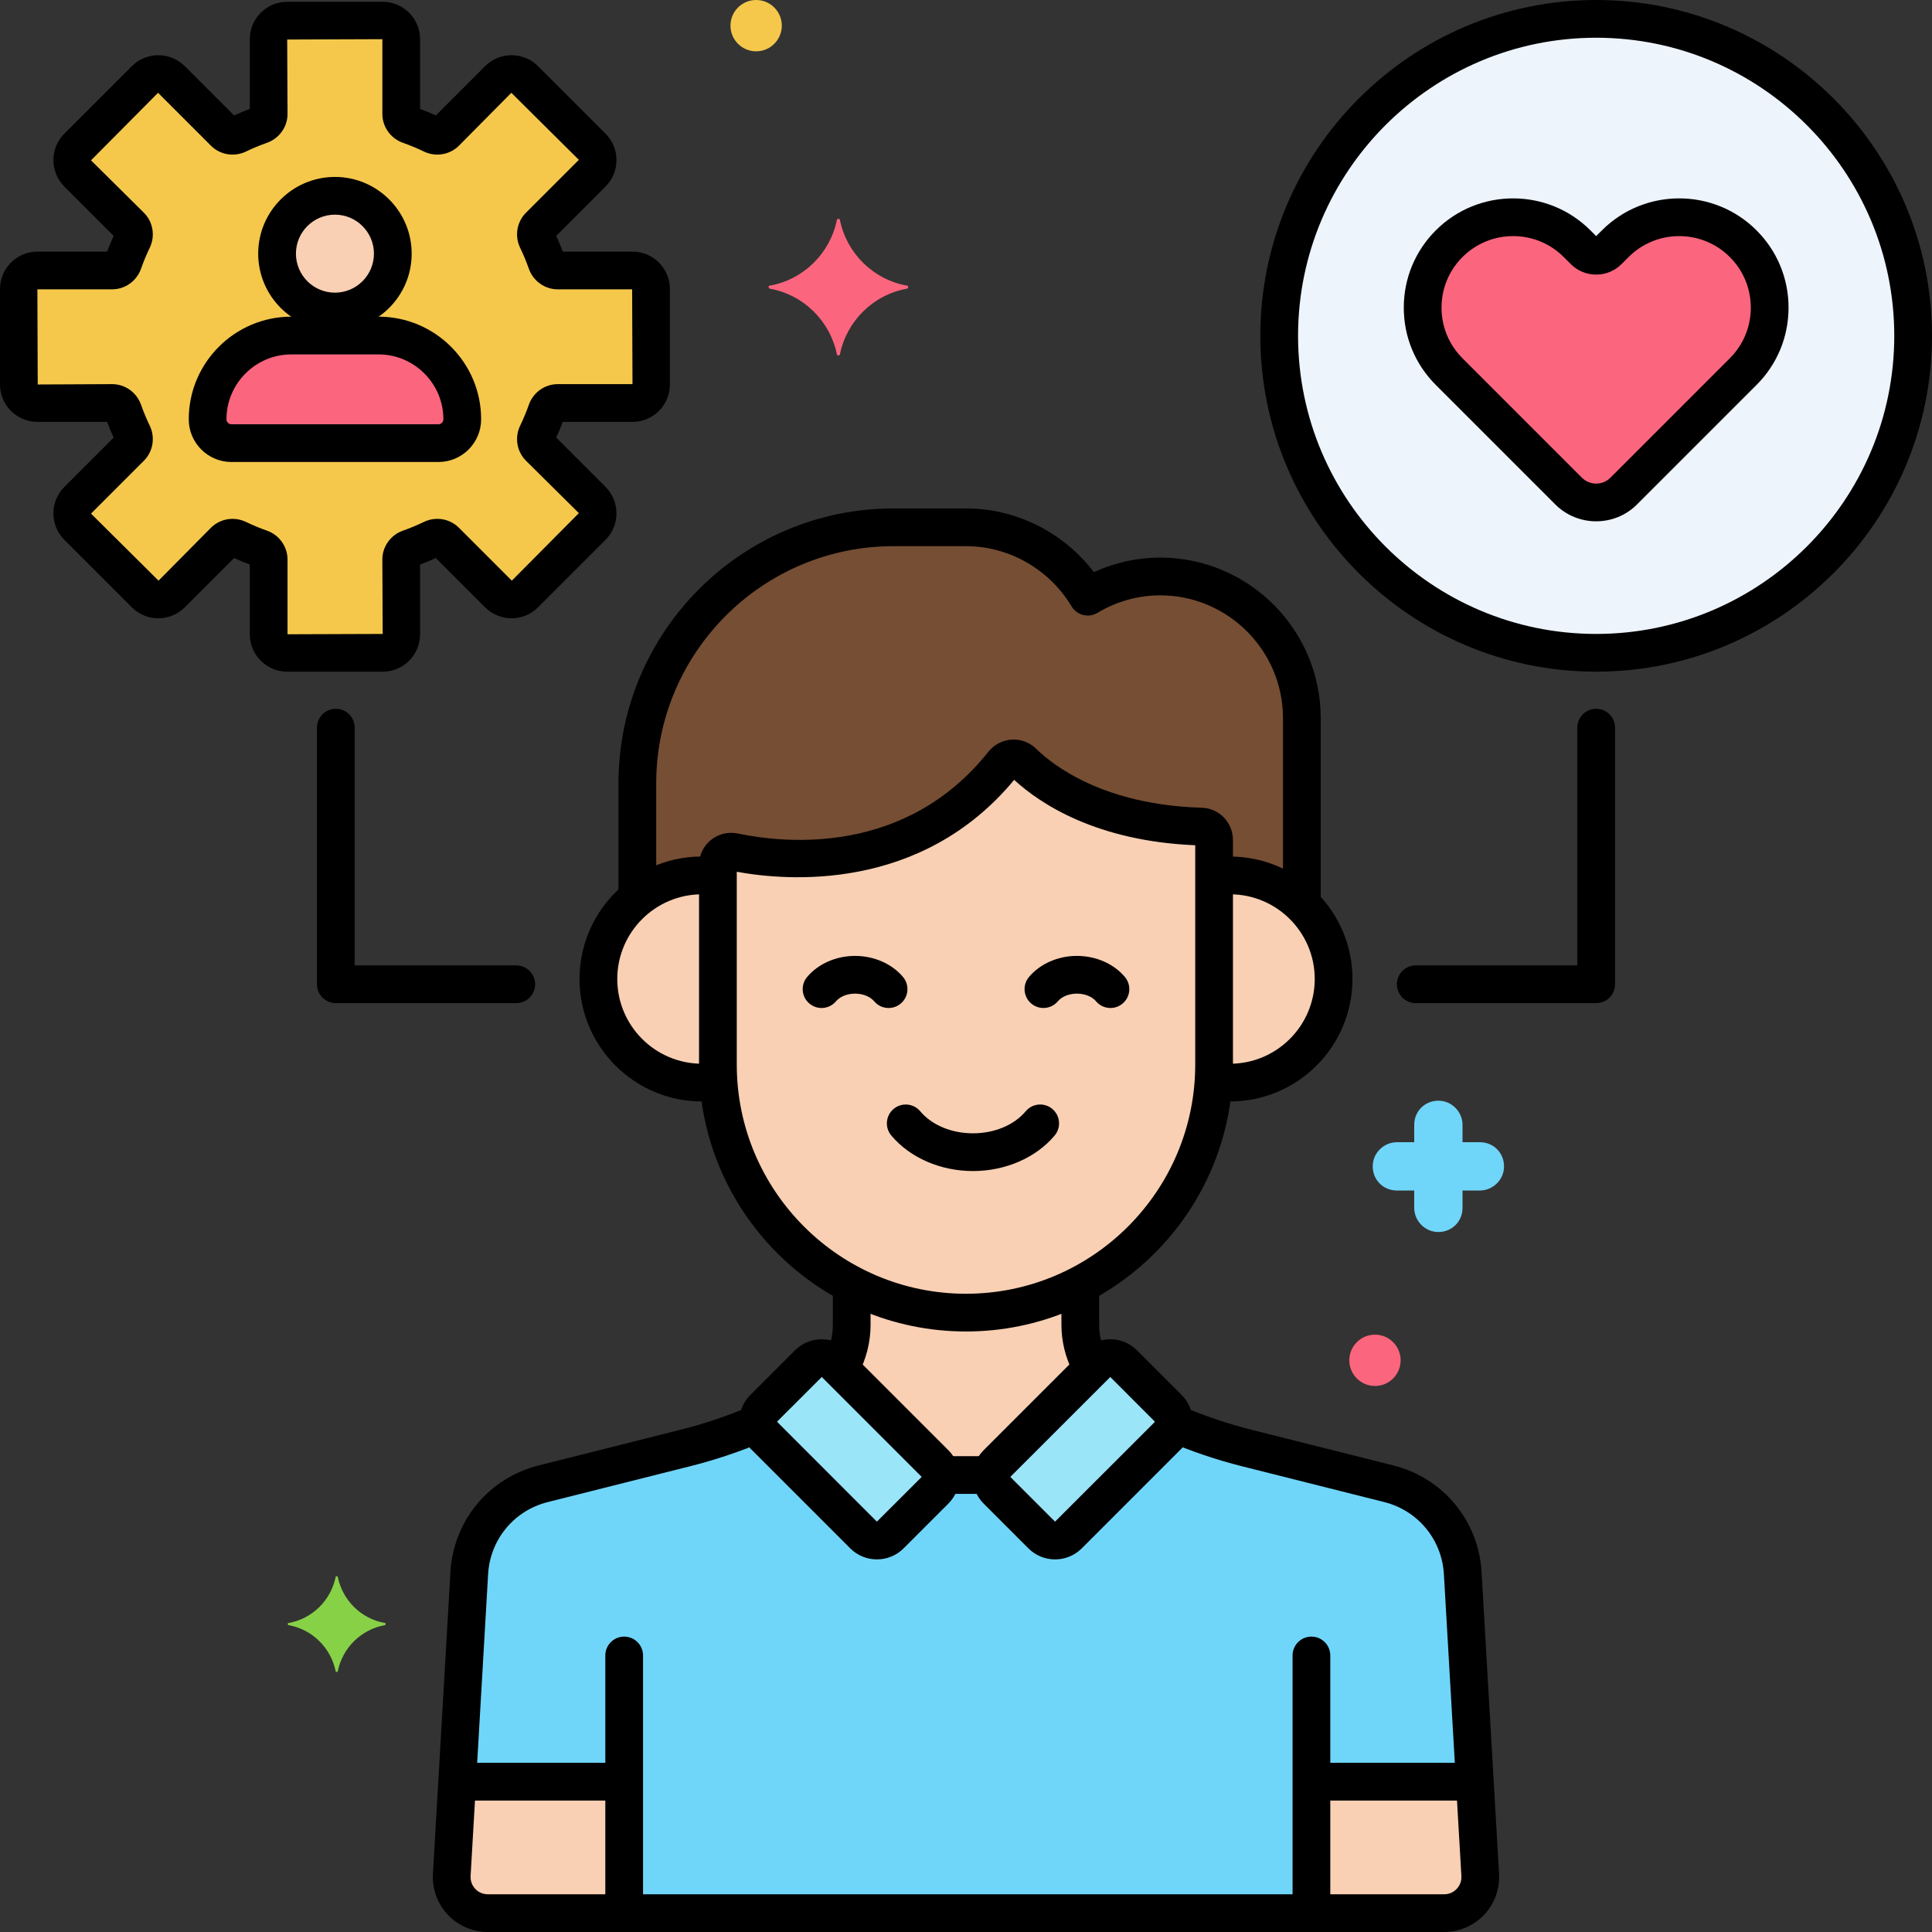 <svg xmlns="http://www.w3.org/2000/svg" height="512" viewBox="0 0 256 256" width="512"><rect x="0" y="0" width="256" height="256" fill="#333333" stroke="none"/><g id="Layer_43"><g><g><circle cx="211.5" cy="44.5" fill="#edf4fc" r="42"></circle></g><g><path d="m83.808 35.837h-9.908c-.667 0-1.245-.432-1.467-1.061-.365-1.037-.786-2.047-1.26-3.028-.29-.602-.186-1.317.287-1.789l7.01-7.01c.958-.958.958-2.512 0-3.47l-8.949-8.948c-.958-.958-2.512-.958-3.471 0l-7.01 7.01c-.472.472-1.188.577-1.789.287-.981-.473-1.991-.895-3.028-1.26-.629-.221-1.061-.8-1.061-1.467v-9.91c0-1.355-1.099-2.454-2.454-2.454h-12.654c-1.355 0-2.454 1.099-2.454 2.454v9.909c0 .667-.432 1.246-1.061 1.467-1.037.365-2.047.787-3.028 1.26-.602.29-1.317.186-1.789-.287l-7.01-7.01c-.958-.958-2.512-.958-3.471 0l-8.949 8.948c-.958.958-.958 2.512 0 3.47l7.01 7.01c.472.472.577 1.188.287 1.789-.473.981-.895 1.991-1.26 3.028-.221.629-.8 1.061-1.467 1.061h-9.908c-1.355 0-2.454 1.099-2.454 2.454v12.655c0 1.355 1.099 2.454 2.454 2.454h9.909c.667 0 1.245.432 1.467 1.061.365 1.037.786 2.047 1.26 3.028.29.602.186 1.317-.287 1.789l-7.01 7.01c-.958.958-.958 2.512 0 3.47l8.949 8.948c.958.958 2.512.958 3.471 0l7.01-7.01c.472-.473 1.188-.577 1.789-.287.981.473 1.991.895 3.028 1.26.629.221 1.061.8 1.061 1.467v9.909c0 1.355 1.099 2.454 2.454 2.454h12.655c1.355 0 2.454-1.099 2.454-2.454v-9.909c0-.667.432-1.245 1.061-1.467 1.037-.365 2.047-.786 3.028-1.26.602-.29 1.317-.186 1.789.287l7.01 7.01c.958.958 2.512.958 3.471 0l8.949-8.948c.958-.958.958-2.512 0-3.47l-7.01-7.01c-.472-.472-.577-1.188-.287-1.789.473-.981.895-1.991 1.26-3.028.221-.629.8-1.061 1.467-1.061h9.909c1.355 0 2.454-1.099 2.454-2.454v-12.654c-.003-1.355-1.101-2.454-2.457-2.454z" fill="#f5c84c"></path></g><g><path d="m230.98 32.291c-4.681-4.68-12.269-4.68-16.949 0l-.933.933c-.883.883-2.314.883-3.196 0l-.933-.933c-4.68-4.68-12.269-4.68-16.949 0-4.68 4.681-4.68 12.269 0 16.949l15.827 15.827c2.017 2.017 5.288 2.017 7.306 0l15.827-15.827c4.681-4.68 4.681-12.269 0-16.949z" fill="#fc657e"></path></g><g><circle cx="44.381" cy="33.612" fill="#f9d0b4" r="7.669"></circle></g><g><path d="m50.154 44.461h-11.545c-6.104 0-11.099 4.994-11.099 11.099 0 1.744 1.414 3.157 3.157 3.157h27.428c1.744 0 3.157-1.414 3.157-3.157 0-6.105-4.994-11.099-11.098-11.099z" fill="#fc657e"></path></g><g><g><g><path d="m120.192 37.85c-4.5-.8-8-4.3-8.9-8.7 0-.2-.4-.2-.4 0-.9 4.4-4.4 7.9-8.9 8.7-.2 0-.2.3 0 .4 4.5.8 8 4.3 8.9 8.7 0 .2.4.2.4 0 .9-4.4 4.4-7.9 8.9-8.7.2-.1.2-.4 0-.4z" fill="#fc657e"></path></g></g></g><g><g><g><path d="m51.002 215.059c-3.157-.561-5.613-3.017-6.245-6.104 0-.14-.281-.14-.281 0-.631 3.087-3.087 5.543-6.245 6.104-.14 0-.14.21 0 .281 3.157.561 5.613 3.017 6.245 6.104 0 .14.281.14.281 0 .631-3.087 3.087-5.543 6.245-6.104.141-.071.141-.281 0-.281z" fill="#87d147"></path></g></g></g><g><g><g><path d="m196.092 151.349h-2.3v-2.3c0-1.7-1.4-3.2-3.2-3.2s-3.2 1.4-3.2 3.2v2.3h-2.3c-1.7 0-3.2 1.4-3.2 3.2s1.4 3.2 3.2 3.2h2.3v2.3c0 1.7 1.4 3.2 3.2 3.2s3.2-1.4 3.2-3.2v-2.3h2.3c1.7 0 3.2-1.4 3.2-3.2s-1.4-3.2-3.2-3.2z" fill="#70d6f9"></path></g></g></g><g><g><g><circle cx="182.192" cy="180.249" fill="#fc657e" r="3.4"></circle></g></g></g><g><g><g><circle cx="100.192" cy="3.4" fill="#f5c84c" r="3.4"></circle></g></g></g><g><path d="m132.923 101.169c-12.007 15.1-29.72 12.969-35.676 11.723-1.082-.226-2.121.589-2.122 1.695v.022 26.445c0 18.081 14.793 32.874 32.874 32.874 18.081 0 32.874-14.793 32.874-32.874v-29.284c0-.172-.002-.343-.005-.514-.019-.932-.765-1.701-1.697-1.728-13.657-.4-20.853-5.813-23.618-8.523-.754-.741-1.972-.663-2.63.164z" fill="#f9d0b4"></path></g><g><g><path d="m93.016 115.999c.718 0 1.421.061 2.11.167v-1.557c0-.007 0-.015 0-.022.001-1.106 1.039-1.922 2.122-1.695 5.956 1.246 23.668 3.377 35.676-11.723.658-.827 1.876-.905 2.631-.165 2.765 2.71 9.961 8.123 23.618 8.523.932.027 1.679.796 1.697 1.728.003.171.005.342.005.514v4.397c.688-.107 1.391-.167 2.11-.167 3.7 0 7.051 1.471 9.52 3.851v-24.687c0-10.328-8.45-18.778-18.778-18.778-3.503 0-6.778.99-9.593 2.678-3.288-5.487-9.277-9.191-16.104-9.191h-9.643c-18.663 0-33.933 15.27-33.933 33.933v15.204c2.347-1.879 5.321-3.01 8.562-3.01z" fill="#754e34"></path></g></g><g><path d="m162.984 115.999c-.718 0-1.422.061-2.11.167v24.887c0 .741-.034 1.475-.083 2.205.716.115 1.444.191 2.192.191 7.58 0 13.725-6.145 13.725-13.725.001-7.579-6.144-13.725-13.724-13.725z" fill="#f9d0b4"></path></g><g><path d="m95.126 141.054c0-3.406 0-18.115 0-24.887-.688-.107-1.391-.167-2.11-.167-7.58 0-13.725 6.145-13.725 13.725s6.145 13.725 13.725 13.725c.748 0 1.477-.076 2.192-.191v-.001c-.048-.729-.082-1.463-.082-2.204z" fill="#f9d0b4"></path></g><g><path d="m123.893 193.926-13.236-13.236c-.979-.979-2.566-.979-3.544 0l-5.923 5.923c-.979.979-.979 2.566 0 3.544l13.236 13.236c.979.979 2.566.979 3.545 0l5.923-5.923c.977-.979.977-2.566-.001-3.544z" fill="#9be5f9"></path></g><g><path d="m132.107 193.926 13.236-13.236c.979-.979 2.566-.979 3.544 0l5.923 5.923c.979.979.979 2.566 0 3.544l-13.236 13.236c-.979.979-2.566.979-3.545 0l-5.923-5.923c-.977-.979-.977-2.566.001-3.544z" fill="#9be5f9"></path></g><g><path d="m191.365 253.5c2.75 0 4.933-2.313 4.773-5.058l-2.318-39.974c-.316-5.668-4.281-10.473-9.786-11.859l-18.871-4.75c-3.296-.83-6.517-1.927-9.638-3.264-.048.569-.278 1.127-.714 1.562l-13.236 13.236c-.979.979-2.566.979-3.544 0l-5.923-5.923c-.553-.553-.782-1.3-.71-2.022h-6.794c.072.722-.157 1.469-.71 2.022l-5.923 5.923c-.979.979-2.566.979-3.544 0l-13.236-13.236c-.434-.434-.664-.987-.713-1.553-3.114 1.333-6.33 2.422-9.617 3.249l-18.893 4.755c-5.506 1.386-9.47 6.191-9.786 11.859l-2.318 39.974c-.159 2.745 2.024 5.058 4.773 5.058h126.728z" fill="#70d6f9"></path></g><g><path d="m196.138 248.442-.717-12.359h-21.65v17.417h17.593c2.75 0 4.933-2.313 4.774-5.058z" fill="#f9d0b4"></path></g><g><path d="m82.706 253.5v-17.417h-22.127l-.717 12.359c-.159 2.745 2.024 5.058 4.773 5.058z" fill="#f9d0b4"></path></g><g><path d="m124.603 195.448h6.794c.055-.556.285-1.097.71-1.523l12.625-12.625c-1.011-1.713-1.588-3.685-1.588-5.752v-5.35c-4.54 2.377-9.691 3.73-15.145 3.73-5.454 0-10.605-1.354-15.145-3.73v5.35c0 2.069-.564 4.05-1.576 5.764l12.614 12.614c.426.425.655.967.711 1.522z" fill="#f9d0b4"></path></g><g><path d="m128.924 155.17c-4.304 0-8.35-1.761-10.823-4.71-.887-1.058-.749-2.635.309-3.522 1.059-.887 2.636-.747 3.522.309 1.535 1.831 4.148 2.923 6.992 2.923s5.457-1.093 6.991-2.923c.889-1.058 2.465-1.196 3.522-.309 1.058.887 1.196 2.464.31 3.522-2.474 2.949-6.519 4.71-10.823 4.71z"></path></g><g><path d="m173.771 253.86c-1.381 0-2.5-1.119-2.5-2.5v-32.001c0-1.381 1.119-2.5 2.5-2.5s2.5 1.119 2.5 2.5v32.001c0 1.381-1.119 2.5-2.5 2.5z"></path></g><g><path d="m82.707 253.86c-1.381 0-2.5-1.119-2.5-2.5v-32.001c0-1.381 1.119-2.5 2.5-2.5s2.5 1.119 2.5 2.5v32.001c0 1.381-1.12 2.5-2.5 2.5z"></path></g><g><path d="m128 176.428c-19.505 0-35.374-15.869-35.374-35.375v-26.444c.001-1.299.572-2.492 1.565-3.299 1.004-.814 2.306-1.128 3.568-.865 6.34 1.326 22.267 2.925 33.206-10.832h.001c.754-.948 1.878-1.535 3.084-1.609 1.2-.081 2.39.369 3.253 1.214 2.267 2.222 8.941 7.429 21.941 7.81 2.267.066 4.078 1.901 4.123 4.177l.006.564v29.284c.001 19.506-15.868 35.375-35.373 35.375zm-30.374-60.914v25.54c0 16.749 13.625 30.375 30.374 30.375 16.748 0 30.374-13.626 30.374-30.375v-29.054c-13.017-.549-20.446-5.417-23.991-8.663-12.4 14.957-30.26 13.371-36.757 12.177zm37.254-12.788c-.001.001-.002.002-.003.003.001-.001.001-.002.003-.003z"></path></g><g><g><path d="m172.503 121.443c-1.381 0-2.5-1.119-2.5-2.5v-23.779c0-8.976-7.303-16.279-16.278-16.279-2.9 0-5.773.803-8.308 2.322-.568.34-1.251.441-1.893.28-.644-.161-1.196-.571-1.537-1.14-2.947-4.919-8.296-7.976-13.959-7.976h-9.643c-17.333 0-31.433 14.101-31.433 31.433v14.781c0 1.381-1.119 2.5-2.5 2.5s-2.5-1.119-2.5-2.5v-14.781c0-20.089 16.344-36.433 36.433-36.433h9.643c6.622 0 12.909 3.184 16.917 8.441 2.763-1.266 5.757-1.928 8.779-1.928 11.733 0 21.278 9.545 21.278 21.279v23.779c.001 1.382-1.118 2.501-2.499 2.501z"></path></g></g><g><path d="m162.983 145.95c-.45 0-.896-.023-1.336-.063-1.375-.125-2.389-1.34-2.265-2.715.125-1.375 1.348-2.383 2.716-2.264.292.026.587.042.885.042 6.189 0 11.226-5.036 11.226-11.226 0-6.189-5.036-11.225-11.226-11.225-.251 0-.499.009-.746.026-1.354.108-2.572-.94-2.67-2.318-.097-1.377.941-2.572 2.318-2.669.362-.026.729-.039 1.098-.039 8.947 0 16.226 7.278 16.226 16.225s-7.278 16.226-16.226 16.226z"></path></g><g><path d="m93.016 145.95c-8.947 0-16.225-7.279-16.225-16.226 0-9.494 8.199-17.161 17.892-16.136 1.373.146 2.368 1.376 2.223 2.75-.146 1.374-1.376 2.368-2.75 2.223-.384-.041-.768-.062-1.141-.062-6.189 0-11.225 5.036-11.225 11.225 0 6.19 5.036 11.226 11.225 11.226.281 0 .558-.014.832-.038 1.375-.118 2.587.897 2.708 2.273.12 1.375-.897 2.588-2.273 2.708-.416.037-.839.057-1.266.057z"></path></g><g><path d="m116.197 206.627c-1.337 0-2.595-.521-3.54-1.467l-13.235-13.235c-.946-.945-1.467-2.203-1.467-3.54s.521-2.595 1.467-3.54l5.922-5.923c1.953-1.952 5.128-1.951 7.08 0l13.236 13.236c.946.945 1.467 2.202 1.467 3.54s-.521 2.595-1.467 3.54l-5.923 5.923c-.945.945-2.202 1.466-3.54 1.466zm-7.307-24.169-5.932 5.923 13.235 13.245 5.932-5.923v-.009z"></path></g><g><path d="m139.803 206.627c-1.338 0-2.595-.521-3.541-1.467l-5.922-5.922c-1.952-1.953-1.952-5.128 0-7.08l13.235-13.236c1.951-1.951 5.128-1.952 7.079-.001l5.924 5.924c1.951 1.951 1.952 5.127.001 7.079l-13.236 13.236c-.947.946-2.203 1.467-3.54 1.467zm7.317-24.169-13.245 13.236-.002.003 5.925 5.929 13.245-13.235zm-15.013 11.468h.01z"></path></g><g><path d="m191.364 256h-126.729c-1.996 0-3.926-.833-5.296-2.284s-2.089-3.426-1.973-5.418l2.318-39.974c.378-6.792 5.069-12.477 11.671-14.139l18.893-4.755c3.133-.789 6.244-1.839 9.244-3.123 1.271-.542 2.739.046 3.282 1.315.543 1.27-.045 2.739-1.315 3.282-3.242 1.387-6.603 2.522-9.991 3.375l-18.893 4.755c-4.469 1.125-7.644 4.973-7.9 9.574l-2.319 39.979c-.037.633.183 1.236.619 1.698s1.026.715 1.66.715h126.729c.635 0 1.224-.254 1.659-.715s.655-1.064.618-1.698l-2.317-39.974c-.257-4.606-3.432-8.454-7.9-9.58l-18.872-4.75c-3.373-.849-6.742-1.99-10.012-3.391-1.27-.543-1.857-2.013-1.313-3.282.545-1.27 2.015-1.856 3.282-1.313 3.028 1.297 6.145 2.353 9.264 3.138l18.872 4.75c6.602 1.663 11.292 7.347 11.672 14.145l2.317 39.968c.115 1.992-.604 3.967-1.974 5.419-1.37 1.45-3.3 2.283-5.296 2.283z"></path></g><g><path d="m194.675 238.583h-20.076c-1.381 0-2.5-1.119-2.5-2.5s1.119-2.5 2.5-2.5h20.076c1.381 0 2.5 1.119 2.5 2.5s-1.119 2.5-2.5 2.5z"></path></g><g><path d="m81.604 238.583h-19.875c-1.381 0-2.5-1.119-2.5-2.5s1.119-2.5 2.5-2.5h19.875c1.381 0 2.5 1.119 2.5 2.5s-1.12 2.5-2.5 2.5z"></path></g><g><path d="m144.397 183.188c-.908 0-1.784-.497-2.228-1.361-.997-1.948-1.524-4.119-1.524-6.279v-4.412c0-1.381 1.119-2.5 2.5-2.5s2.5 1.119 2.5 2.5v4.412c0 1.391.328 2.737.976 4 .629 1.229.143 2.735-1.086 3.365-.364.187-.754.275-1.138.275z"></path></g><g><path d="m130.921 197.948h-5.875c-1.381 0-2.5-1.119-2.5-2.5s1.119-2.5 2.5-2.5h5.875c1.381 0 2.5 1.119 2.5 2.5s-1.119 2.5-2.5 2.5z"></path></g><g><path d="m111.519 183.38c-.397 0-.8-.095-1.175-.295-1.218-.65-1.679-2.164-1.029-3.382.68-1.275 1.04-2.712 1.04-4.155v-4.412c0-1.381 1.119-2.5 2.5-2.5s2.5 1.119 2.5 2.5v4.412c0 2.261-.563 4.512-1.628 6.509-.45.843-1.315 1.323-2.208 1.323z"></path></g><g><path d="m147.142 133.565c-.714 0-1.423-.304-1.918-.895-.408-.488-1.286-1.009-2.524-1.009s-2.115.521-2.523 1.009c-.888 1.058-2.463 1.197-3.522.311-1.059-.887-1.197-2.463-.312-3.522 1.468-1.752 3.845-2.798 6.357-2.798 2.514 0 4.891 1.046 6.358 2.798.886 1.059.747 2.635-.312 3.522-.469.393-1.038.584-1.604.584z"></path></g><g><path d="m117.743 133.565c-.714 0-1.423-.304-1.917-.894-.409-.488-1.287-1.009-2.525-1.009s-2.116.521-2.525 1.009c-.885 1.058-2.462 1.198-3.522.31-1.058-.887-1.197-2.463-.31-3.522 1.468-1.751 3.844-2.797 6.357-2.797s4.889 1.046 6.357 2.797c.887 1.059.748 2.635-.31 3.522-.469.393-1.039.584-1.605.584z"></path></g><g><path d="m211.5 89c-24.537 0-44.5-19.962-44.5-44.5s19.963-44.5 44.5-44.5 44.5 19.962 44.5 44.5-19.963 44.5-44.5 44.5zm0-84c-21.78 0-39.5 17.72-39.5 39.5s17.72 39.5 39.5 39.5 39.5-17.72 39.5-39.5-17.72-39.5-39.5-39.5z"></path></g><g><path d="m50.709 89h-12.655c-2.732 0-4.954-2.222-4.954-4.954v-9.238c-.703-.264-1.4-.554-2.085-.868l-6.536 6.535c-1.932 1.932-5.074 1.932-7.006 0l-8.948-8.948c-1.932-1.932-1.932-5.074 0-7.006l6.535-6.536c-.314-.686-.604-1.384-.867-2.085h-9.239c-2.732 0-4.954-2.222-4.954-4.954v-12.654c0-2.732 2.222-4.954 4.954-4.954h9.239c.263-.702.553-1.4.867-2.085l-6.535-6.535c-1.932-1.932-1.932-5.074 0-7.006l8.948-8.948c1.932-1.932 5.074-1.932 7.006 0l6.536 6.535c.687-.314 1.384-.604 2.085-.868v-9.239c0-2.732 2.222-4.954 4.954-4.954h12.655c2.731 0 4.954 2.222 4.954 4.954v9.239c.701.263 1.399.553 2.085.868l6.535-6.535c1.932-1.932 5.074-1.932 7.006 0l8.948 8.948c1.932 1.932 1.932 5.074 0 7.006l-6.535 6.535c.314.687.604 1.384.868 2.085h9.239c2.731 0 4.954 2.222 4.954 4.954v12.655c0 2.732-2.222 4.954-4.954 4.954h-9.239c-.263.701-.553 1.398-.868 2.085l6.535 6.536c1.932 1.932 1.932 5.074 0 7.006l-8.948 8.948c-1.932 1.932-5.074 1.932-7.006 0l-6.535-6.535c-.685.314-1.383.604-2.085.868v9.238c0 2.731-2.223 4.953-4.954 4.953zm-19.895-20.249c.604 0 1.212.133 1.781.407.904.436 1.836.824 2.774 1.154 1.632.574 2.73 2.111 2.73 3.824v9.909l12.61-.045-.046-9.863c0-1.713 1.098-3.25 2.732-3.825.936-.33 1.869-.718 2.771-1.153 1.562-.753 3.428-.444 4.643.771l7.01 7.01 8.884-8.948-7.01-6.945c-1.215-1.215-1.525-3.081-.771-4.644.437-.906.825-1.839 1.153-2.771.574-1.633 2.111-2.731 3.825-2.731h9.909l-.046-12.563h-9.863c-1.713 0-3.25-1.098-3.825-2.732-.329-.934-.716-1.866-1.153-2.771-.754-1.563-.445-3.429.771-4.644l7.01-7.01-8.948-8.884-6.945 7.01c-1.215 1.214-3.081 1.523-4.642.771-.906-.438-1.838-.825-2.772-1.154-1.633-.574-2.731-2.111-2.731-3.825v-9.908l-12.611.047.046 9.862c0 1.713-1.098 3.25-2.731 3.825-.934.328-1.866.716-2.772 1.153-1.564.752-3.429.444-4.643-.771l-7.01-7.01-8.884 8.948 7.01 6.945c1.215 1.215 1.525 3.081.771 4.644-.436.902-.823 1.834-1.152 2.771-.576 1.634-2.113 2.731-3.825 2.731h-9.91l.046 12.61 9.863-.046c1.712 0 3.25 1.097 3.825 2.73.329.936.717 1.868 1.153 2.772.754 1.562.444 3.428-.771 4.643l-7.01 7.01 8.948 8.884 6.945-7.01c.773-.771 1.808-1.178 2.861-1.178zm52.995-30.414h.01z"></path></g><g><path d="m68.406 132.92h-23.906c-1.381 0-2.5-1.119-2.5-2.5v-34c0-1.381 1.119-2.5 2.5-2.5s2.5 1.119 2.5 2.5v31.5h21.406c1.381 0 2.5 1.119 2.5 2.5s-1.119 2.5-2.5 2.5z"></path></g><g><path d="m211.5 132.92h-23.906c-1.381 0-2.5-1.119-2.5-2.5s1.119-2.5 2.5-2.5h21.406v-31.5c0-1.381 1.119-2.5 2.5-2.5s2.5 1.119 2.5 2.5v34c0 1.381-1.119 2.5-2.5 2.5z"></path></g><g><path d="m211.5 69.077c-1.963 0-3.927-.748-5.421-2.242l-15.827-15.827c-2.736-2.735-4.243-6.373-4.243-10.242s1.507-7.507 4.243-10.243c5.647-5.647 14.838-5.648 20.485 0l.763.762.763-.762c5.649-5.649 14.838-5.647 20.485 0 2.736 2.735 4.243 6.373 4.243 10.242s-1.507 7.507-4.243 10.243l-15.827 15.827c-1.494 1.495-3.458 2.242-5.421 2.242zm-11.005-37.792c-2.43 0-4.858.924-6.708 2.773-1.791 1.792-2.778 4.173-2.778 6.707s.987 4.916 2.778 6.707l15.827 15.828c1.041 1.039 2.73 1.039 3.771 0l15.827-15.827c1.791-1.792 2.778-4.173 2.778-6.707s-.987-4.916-2.778-6.707c-3.698-3.697-9.715-3.698-13.415 0l-.933.933c-.898.899-2.094 1.394-3.365 1.394s-2.467-.495-3.366-1.395l-.932-.932c-1.848-1.85-4.277-2.774-6.706-2.774z"></path></g><g><path d="m44.381 43.781c-5.607 0-10.169-4.562-10.169-10.168 0-5.607 4.562-10.169 10.169-10.169s10.168 4.562 10.168 10.169c.001 5.606-4.561 10.168-10.168 10.168zm0-15.338c-2.85 0-5.169 2.319-5.169 5.169s2.319 5.168 5.169 5.168 5.168-2.318 5.168-5.168-2.318-5.169-5.168-5.169z"></path></g><g><path d="m58.095 61.217h-27.428c-3.12 0-5.657-2.538-5.657-5.658 0-7.499 6.1-13.599 13.599-13.599h11.545c7.499 0 13.599 6.1 13.599 13.599-.001 3.12-2.538 5.658-5.658 5.658zm-19.487-14.256c-4.741 0-8.599 3.857-8.599 8.599 0 .363.295.658.657.658h27.428c.362 0 .657-.295.657-.658 0-4.741-3.857-8.599-8.599-8.599z"></path></g></g></g></svg>